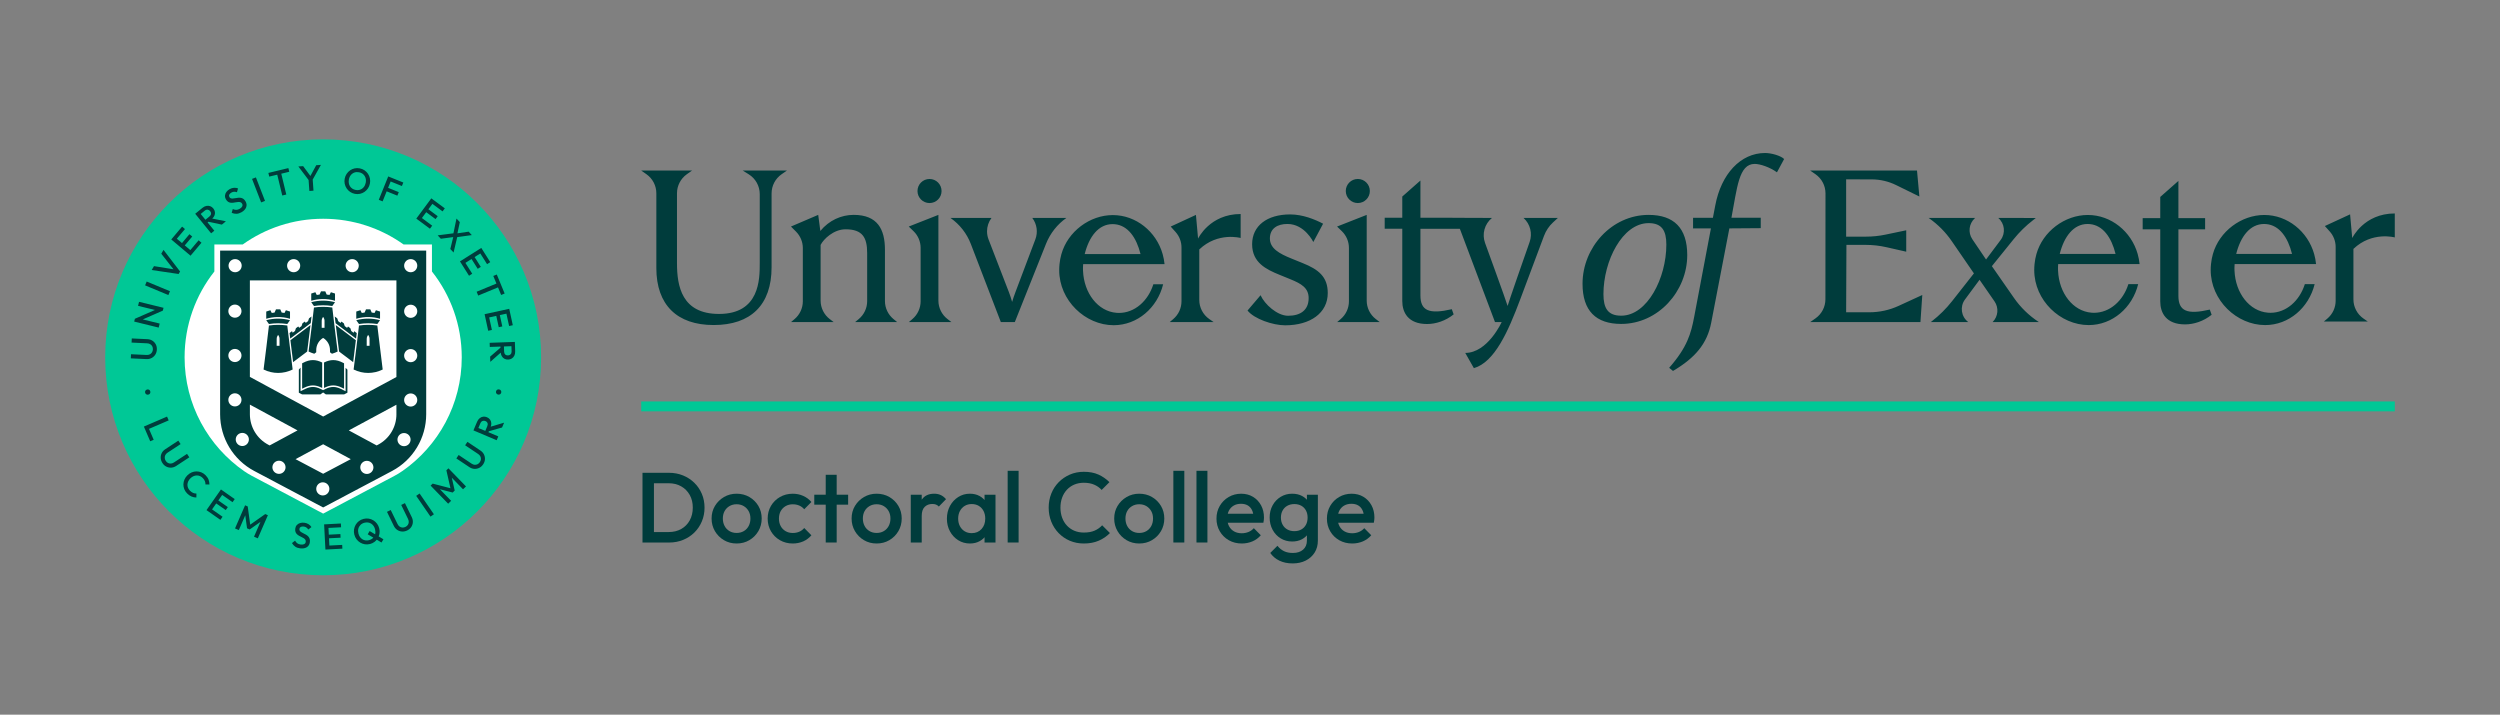 <?xml version="1.0" encoding="utf-8"?>
<!-- Generator: Adobe Illustrator 26.5.0, SVG Export Plug-In . SVG Version: 6.00 Build 0)  -->
<svg version="1.1" id="Layer_1" xmlns="http://www.w3.org/2000/svg" xmlns:xlink="http://www.w3.org/1999/xlink" x="0px" y="0px"
	 viewBox="0 0 2259.38 645.86" style="enable-background:new 0 0 2259.38 645.86;" xml:space="preserve">
<rect x="0" y="0" width="2259.38" height="645.86" fill="#808080" stroke="none"/>
<style type="text/css">
	.st0{fill:#88BB50;}
	.st1{fill:none;stroke:#88BB50;stroke-width:7;stroke-miterlimit:10;}
	.st2{fill:#00C896;}
	.st3{fill:#FFFFFF;}
	.st4{fill:#003C3C;}
</style>
<g>
	<g>
		<path class="st2" d="M489.03,322.93c0,108.79-88.19,196.98-196.98,196.98c-108.79,0-196.98-88.19-196.98-196.98
			s88.19-196.98,196.98-196.98C400.84,125.96,489.03,214.15,489.03,322.93"/>
		<path class="st3" d="M390.37,245.36v-24.4h-25.61c-20.5-14.64-45.6-23.26-72.71-23.26c-27.11,0-52.21,8.62-72.71,23.26h-25.61
			v24.41c-16.85,21.33-26.91,48.27-26.91,77.57c0,42.73,21.41,80.46,54.07,103.06c0.01-0.01,0.01-0.01,0.02-0.02
			c2.05,1.42,4.19,2.73,6.43,3.92l64.72,34.28l64.72-34.28c2.37-1.25,4.63-2.65,6.78-4.16c0.01,0.01,0.01,0.01,0.02,0.02
			c32.47-22.63,53.72-60.23,53.72-102.81C417.29,293.64,407.23,266.69,390.37,245.36"/>
		<path class="st4" d="M385.18,374.39v-147.9H198.93v147.9c0,21.48,11.87,41.19,30.84,51.25l62.28,32.98l62.28-32.98
			C373.31,415.58,385.18,395.87,385.18,374.39 M325.6,422.4c0-3.27,2.67-5.93,5.94-5.93c3.29,0,5.94,2.65,5.94,5.93
			c0,3.29-2.65,5.94-5.94,5.94C328.27,428.34,325.6,425.69,325.6,422.4 M285.8,441.83c0-3.28,2.66-5.94,5.93-5.94
			c3.29,0,5.94,2.65,5.94,5.94c0,3.28-2.65,5.94-5.94,5.94C288.46,447.77,285.8,445.12,285.8,441.83 M267.1,414.96l24.96-13.47
			l24.95,13.47l-24.96,13.21L267.1,414.96z M246.18,422.32c0-3.29,2.65-5.94,5.94-5.94c3.27,0,5.94,2.65,5.94,5.94
			c0,3.27-2.67,5.94-5.94,5.94C248.83,428.26,246.18,425.59,246.18,422.32 M225.83,365.67l43.07,23.3l-25.2,13.59l-1.33-0.7
			c-4.98-2.64-9.16-6.59-12.07-11.43c-2.92-4.85-4.46-10.39-4.46-16.04V365.67z M206.37,361.38c0-3.28,2.65-5.94,5.94-5.94
			c3.27,0,5.94,2.66,5.94,5.94c0,3.27-2.67,5.93-5.94,5.93C209.03,367.31,206.37,364.65,206.37,361.38 M206.37,321.28
			c0-3.28,2.65-5.94,5.94-5.94c3.27,0,5.94,2.65,5.94,5.94c0,3.29-2.67,5.94-5.94,5.94C209.03,327.22,206.37,324.57,206.37,321.28
			 M206.37,281.2c0-3.28,2.65-5.94,5.94-5.94c3.27,0,5.94,2.66,5.94,5.94c0,3.27-2.67,5.93-5.94,5.93
			C209.03,287.12,206.37,284.47,206.37,281.2 M218.43,240.1c0,3.29-2.65,5.94-5.94,5.94c-3.27,0-5.94-2.65-5.94-5.94
			c0-3.27,2.67-5.94,5.94-5.94C215.78,234.16,218.43,236.83,218.43,240.1 M224.93,397.16c0,3.28-2.65,5.94-5.94,5.94
			c-3.28,0-5.94-2.65-5.94-5.94c0-3.27,2.66-5.93,5.94-5.93C222.28,391.24,224.93,393.89,224.93,397.16 M271.32,240.1
			c0,3.29-2.65,5.94-5.94,5.94c-3.27,0-5.93-2.65-5.93-5.94c0-3.27,2.65-5.94,5.93-5.94C268.67,234.16,271.32,236.83,271.32,240.1
			 M324.22,240.1c0,3.29-2.67,5.94-5.94,5.94c-3.28,0-5.94-2.65-5.94-5.94c0-3.27,2.65-5.94,5.94-5.94
			C321.55,234.16,324.22,236.83,324.22,240.1 M358.27,340.72l-66.21,35.72l-66.23-35.82V253.4h132.44V340.72z M358.27,374.39
			c0,5.65-1.54,11.19-4.45,16.04c-2.91,4.84-7.09,8.79-12.09,11.43l-1.32,0.7l-25.18-13.59l43.03-23.19V374.39z M365.13,391.36
			c3.29,0,5.94,2.66,5.94,5.94c0,3.27-2.65,5.94-5.94,5.94c-3.27,0-5.93-2.67-5.93-5.94C359.2,394.01,361.86,391.36,365.13,391.36
			 M377.11,240.1c0,3.29-2.66,5.94-5.94,5.94s-5.94-2.65-5.94-5.94c0-3.27,2.66-5.94,5.94-5.94S377.11,236.83,377.11,240.1
			 M377.11,281.32c0,3.27-2.66,5.94-5.94,5.94s-5.94-2.67-5.94-5.94c0-3.29,2.66-5.94,5.94-5.94S377.11,278.03,377.11,281.32
			 M377.11,321.4c0,3.28-2.66,5.94-5.94,5.94s-5.94-2.65-5.94-5.94c0-3.27,2.66-5.94,5.94-5.94S377.11,318.13,377.11,321.4
			 M377.11,361.5c0,3.27-2.66,5.94-5.94,5.94s-5.94-2.67-5.94-5.94c0-3.29,2.66-5.94,5.94-5.94S377.11,358.22,377.11,361.5
			 M292.03,354.67l2.48,1.78h16.49l2.98-1.54v-20.85l-1.64-1.64v21.15l-4.06-1.99c-2.55-1.25-4.88-1.86-7.1-1.86
			c-2.22,0-4.55,0.61-7.11,1.86l-2.09,1.02l-2.09-1.02c-2.55-1.25-4.88-1.86-7.1-1.86c-2.22,0-4.55,0.61-7.1,1.86l-4.06,1.99V332.2
			l-1.56,1.83v20.88l2.98,1.54h16.49L292.03,354.67z M306.45,317.7l12.72,9.59c0.86-6.78,1.67-13.46,2.44-19.82l-18.13-13.66
			c0.92,7.62,1.91,15.66,2.95,23.72L306.45,317.7z M324.44,294.17c-1.55,13.27-3.15,26.53-4.86,39.78c8.4,4.12,17.88,4.12,26.28,0
			c-1.71-13.25-3.31-26.51-4.86-39.78C335.48,293.37,329.95,293.37,324.44,294.17 M331.43,306.05c0-0.96,0.28-1.89,0.81-2.68
			c0.19-0.28,0.28-0.41,0.47-0.69c0.18,0.28,0.28,0.41,0.47,0.69c0.53,0.79,0.81,1.72,0.81,2.68v6.46c-0.86,0.01-1.71,0.01-2.57,0
			V306.05z M341,292.82c0.8-1.16,1.61-2.31,2.46-3.43c-7.08-1.9-14.41-1.9-21.49,0c0.85,1.13,1.66,2.27,2.46,3.43
			C329.95,291.95,335.48,291.95,341,292.82 M333.36,286.52c3.38,0.06,6.82,0.56,10.1,1.56v-6.52c-1.22-0.47-2.45-0.87-3.72-1.2
			c-0.43,0.82-0.85,1.64-1.26,2.47c-0.84-0.16-1.7-0.28-2.55-0.36c-0.43-0.97-0.85-1.94-1.28-2.91c-1.29-0.07-2.57-0.07-3.86,0
			c-0.43,0.97-0.86,1.94-1.28,2.91c-0.85,0.09-1.7,0.21-2.55,0.36c-0.41-0.83-0.84-1.65-1.26-2.47c-1.27,0.34-2.49,0.73-3.72,1.2
			v6.52C325.67,286.96,329.55,286.46,333.36,286.52 M322.42,301.02l-2.26-1.71l-0.58,1.44l-2.11-1.59l-0.84-2.51l-2.11-1.59
			l-0.84,1.24l-2.11-1.59l-0.85-2.51l-2.11-1.59l-0.84,1.24l-2.11-1.59l-0.85-2.51l-2.26-1.72c0,0,0.53,4.42,0.73,6.07l18.51,13.95
			C321.89,305.07,322.42,301.02,322.42,301.02 M300.3,276.55c0.8-1.16,1.62-2.31,2.46-3.43c-7.08-1.9-14.41-1.9-21.49,0
			c0.85,1.12,1.66,2.27,2.46,3.43C289.25,275.68,294.79,275.68,300.3,276.55 M291.38,270.25c3.81-0.06,7.69,0.44,11.39,1.56v-6.52
			c-1.22-0.47-2.45-0.87-3.72-1.2c-0.43,0.82-0.85,1.64-1.26,2.47c-0.84-0.15-1.69-0.28-2.55-0.36c-0.43-0.97-0.85-1.94-1.28-2.91
			c-1.29-0.07-2.57-0.07-3.86,0c-0.43,0.97-0.86,1.94-1.28,2.91c-0.85,0.09-1.7,0.21-2.55,0.36c-0.41-0.83-0.84-1.65-1.26-2.47
			c-1.26,0.34-2.49,0.73-3.72,1.2v6.52C284.56,270.82,287.99,270.31,291.38,270.25 M281.53,286l-2.26,1.72l-0.84,2.51l-2.11,1.59
			l-0.84-1.24l-2.11,1.59l-0.84,2.51l-2.11,1.59l-0.85-1.24l-2.11,1.59l-0.84,2.51l-2.11,1.59l-0.58-1.44l-2.26,1.71
			c0,0,0.53,4.05,0.65,5.01l18.51-13.95C281,290.43,281.53,286,281.53,286 M259.63,292.82c0.8-1.16,1.62-2.31,2.46-3.43
			c-7.08-1.9-14.41-1.9-21.49,0c0.85,1.12,1.66,2.27,2.46,3.43C248.58,291.95,254.12,291.95,259.63,292.82 M250.71,286.52
			c3.81-0.06,7.69,0.44,11.39,1.56v-6.52c-1.22-0.47-2.45-0.87-3.72-1.2c-0.43,0.82-0.85,1.64-1.26,2.47
			c-0.85-0.16-1.7-0.28-2.55-0.36c-0.43-0.97-0.85-1.94-1.28-2.91c-1.29-0.07-2.57-0.07-3.86,0c-0.43,0.97-0.86,1.94-1.28,2.91
			c-0.85,0.09-1.7,0.21-2.55,0.36c-0.42-0.83-0.84-1.65-1.26-2.47c-1.27,0.34-2.49,0.73-3.72,1.2v6.52
			C243.89,287.09,247.32,286.58,250.71,286.52 M243.06,294.17c-1.55,13.27-3.14,26.53-4.86,39.78c8.41,4.12,17.88,4.12,26.28,0
			c-1.71-13.25-3.3-26.51-4.86-39.78C254.12,293.37,248.58,293.37,243.06,294.17 M250.06,306.05c0-0.96,0.28-1.89,0.82-2.68
			c0.18-0.28,0.28-0.41,0.46-0.69c0.19,0.28,0.29,0.41,0.47,0.69c0.53,0.79,0.82,1.72,0.82,2.68v6.46c-0.86,0.01-1.72,0.01-2.58,0
			V306.05z M264.9,327.29l12.72-9.59l0.02-0.18c1.04-8.06,2.04-16.1,2.95-23.72l-18.13,13.66
			C263.23,313.83,264.04,320.51,264.9,327.29 M290.52,350.31l0.65,0.32v-23c-3-1.5-5.68-2.2-8.37-2.2c-2.88,0-5.74,0.8-9,2.52
			l-0.75,0.4v22.95l2.03-0.99c2.75-1.35,5.28-2,7.72-2S287.77,348.96,290.52,350.31 M301.18,325.43c-2.68,0-5.35,0.7-8.34,2.18v23
			l0.62-0.3c2.76-1.35,5.28-2,7.73-2c2.44,0,4.97,0.65,7.72,2l2.03,0.99v-22.96l-0.75-0.4
			C306.92,326.23,304.06,325.43,301.18,325.43 M292.02,305.38c1.93,1.16,3.48,2.78,4.56,4.68c1.07,1.89,1.66,4.05,1.66,6.3v2
			c0.74,0.56,1.03,0.78,1.78,1.33c1.76-0.52,3.47-1.19,5.14-2.01c-1.72-13.25-3.31-26.52-4.86-39.78c-5.52-0.8-11.04-0.8-16.56,0
			c-1.56,13.26-3.15,26.53-4.86,39.78c1.67,0.82,3.37,1.49,5.14,2.01c0.74-0.56,1.04-0.78,1.78-1.33v-2
			C285.8,311.86,288.17,307.69,292.02,305.38 M293.31,296.24c-0.86,0.01-1.72,0.01-2.57,0v-6.46c0-0.96,0.28-1.9,0.81-2.68
			c0.18-0.28,0.28-0.41,0.47-0.69c0.18,0.28,0.28,0.41,0.47,0.69c0.53,0.77,0.81,1.72,0.81,2.68V296.24z"/>
		<path class="st4" d="M453.01,354.73c-0.13,0.68-0.47,1.19-1.02,1.54c-0.54,0.35-1.15,0.45-1.81,0.32
			c-0.68-0.14-1.2-0.47-1.56-0.99c-0.36-0.52-0.47-1.13-0.34-1.81c0.13-0.68,0.47-1.2,1-1.54c0.53-0.35,1.14-0.46,1.82-0.32
			c0.66,0.13,1.18,0.46,1.55,0.99C453.03,353.45,453.14,354.05,453.01,354.73 M432.34,386.8l1.8-4.26c0.45-1.06,1.1-1.75,1.94-2.08
			c0.85-0.33,1.71-0.3,2.59,0.07c0.98,0.41,1.62,1.03,1.92,1.85c0.3,0.82,0.23,1.76-0.22,2.82l-1.79,4.23L432.34,386.8z
			 M453.74,386.35l1.84-4.35l-12.06,3.59c0.38-1.09,0.55-2.14,0.49-3.15c-0.08-1.21-0.45-2.28-1.12-3.21
			c-0.67-0.93-1.61-1.65-2.83-2.17c-1.16-0.49-2.31-0.65-3.45-0.49c-1.14,0.16-2.19,0.63-3.14,1.41c-0.95,0.78-1.71,1.82-2.27,3.14
			l-3.33,7.86l20.99,8.88l1.46-3.45l-8.91-3.77l0.38-0.89L453.74,386.35z M436.67,419.63c-0.95,1.43-2.13,2.49-3.54,3.19
			c-1.41,0.7-2.9,1.01-4.47,0.91c-1.57-0.09-3.06-0.62-4.49-1.57l-11.75-7.85l2.08-3.11l11.72,7.83c0.92,0.61,1.85,0.96,2.78,1.02
			c0.94,0.06,1.81-0.11,2.63-0.53c0.82-0.42,1.5-1.05,2.06-1.88c0.57-0.85,0.88-1.72,0.95-2.62c0.06-0.9-0.12-1.76-0.54-2.59
			c-0.42-0.83-1.09-1.55-1.99-2.15l-11.75-7.85l2.08-3.11l11.77,7.87c1.43,0.95,2.48,2.13,3.17,3.53c0.68,1.4,0.98,2.87,0.88,4.42
			C438.16,416.69,437.63,418.19,436.67,419.63 M421.15,439.6l-15.87-16.36l-1.87,1.81l3.7,16.2l-16.08-4.19l-1.87,1.81l15.87,16.36
			l2.69-2.61l-10.16-10.48l11.52,2.99l1.87-1.81l-2.64-11.61l10.16,10.48L421.15,439.6z M389.06,466.9l-12.92-18.77l3.08-2.12
			l12.92,18.77L389.06,466.9z M367.99,479.4c-1.54,0.75-3.1,1.07-4.67,0.97c-1.57-0.11-3.01-0.59-4.32-1.47
			c-1.31-0.87-2.33-2.08-3.08-3.62l-6.18-12.71l3.37-1.64l6.17,12.68c0.48,1,1.11,1.76,1.89,2.29c0.78,0.53,1.62,0.82,2.54,0.87
			c0.92,0.05,1.82-0.15,2.72-0.58c0.92-0.45,1.63-1.04,2.14-1.78c0.51-0.74,0.79-1.58,0.84-2.51c0.05-0.93-0.16-1.88-0.63-2.86
			l-6.18-12.71l3.37-1.64l6.19,12.74c0.75,1.54,1.07,3.09,0.95,4.64c-0.11,1.55-0.61,2.97-1.47,4.26S369.56,478.64,367.99,479.4
			 M337.11,486.19c-0.96,0.96-2.18,1.63-3.67,2c-1.1,0.28-2.15,0.34-3.18,0.18c-1.02-0.15-1.95-0.49-2.79-1.02
			c-0.84-0.53-1.57-1.23-2.18-2.12c-0.62-0.88-1.07-1.9-1.36-3.06c-0.39-1.56-0.42-3.01-0.08-4.35c0.34-1.34,1-2.48,1.95-3.43
			c0.96-0.95,2.17-1.61,3.65-1.98c1.11-0.28,2.18-0.35,3.19-0.2c1.01,0.15,1.94,0.49,2.79,1.02c0.85,0.54,1.58,1.23,2.19,2.1
			c0.61,0.87,1.06,1.88,1.35,3.03c0.39,1.56,0.42,3.01,0.08,4.36c-0.01,0.05-0.04,0.1-0.05,0.16l-4.94-2.94l-1.74,2.93l5.06,3.01
			C337.29,485.98,337.21,486.09,337.11,486.19 M346.53,487.37l-4.31-2.57c0.35-0.85,0.6-1.75,0.74-2.69
			c0.23-1.52,0.15-3.08-0.25-4.65c-0.4-1.58-1.06-2.98-1.99-4.21c-0.93-1.23-2.04-2.24-3.33-3.02c-1.29-0.78-2.69-1.29-4.2-1.53
			c-1.5-0.24-3.04-0.15-4.62,0.25c-1.58,0.4-2.97,1.06-4.18,1.98c-1.21,0.92-2.19,2.03-2.95,3.33c-0.76,1.3-1.25,2.71-1.48,4.22
			c-0.23,1.51-0.15,3.06,0.25,4.64c0.4,1.58,1.06,2.98,1.99,4.22c0.93,1.23,2.04,2.24,3.33,3.02c1.29,0.78,2.7,1.29,4.22,1.53
			c1.52,0.24,3.06,0.17,4.64-0.23c1.56-0.4,2.94-1.06,4.15-1.99c0.74-0.57,1.39-1.22,1.96-1.93l4.29,2.56L346.53,487.37z
			 M309.43,495.86l-0.18-3.41l-11.58,0.6l-0.34-6.57l10.47-0.54l-0.17-3.28l-10.47,0.54l-0.32-6.08l11.41-0.59l-0.18-3.42
			l-15.15,0.79l1.18,22.76L309.43,495.86z M271.31,495.58c-1.79-0.21-3.27-0.72-4.44-1.51c-1.17-0.8-2.18-1.88-3.02-3.25l2.82-2.22
			c0.52,0.98,1.18,1.78,1.98,2.39c0.8,0.61,1.87,0.99,3.21,1.15c1.25,0.15,2.28,0.01,3.08-0.42c0.81-0.43,1.26-1.09,1.37-2
			c0.09-0.76-0.03-1.39-0.36-1.91c-0.33-0.52-0.8-0.97-1.4-1.36c-0.6-0.39-1.26-0.75-2-1.09c-0.73-0.34-1.47-0.71-2.19-1.12
			c-0.73-0.4-1.38-0.88-1.96-1.43c-0.58-0.55-1.02-1.22-1.32-2.03c-0.3-0.8-0.38-1.78-0.24-2.95c0.16-1.34,0.62-2.43,1.39-3.29
			c0.77-0.86,1.74-1.47,2.92-1.83c1.18-0.36,2.46-0.46,3.84-0.29c1.49,0.18,2.78,0.63,3.89,1.35c1.1,0.72,1.97,1.58,2.59,2.57
			l-2.82,2.22c-0.56-0.81-1.17-1.43-1.82-1.87c-0.66-0.44-1.44-0.71-2.34-0.82c-1.12-0.13-2.03-0.01-2.72,0.36
			c-0.69,0.38-1.08,0.97-1.18,1.79c-0.08,0.69,0.04,1.27,0.38,1.74c0.34,0.47,0.81,0.88,1.41,1.25c0.6,0.37,1.27,0.73,2,1.08
			c0.73,0.35,1.46,0.73,2.19,1.15c0.73,0.42,1.38,0.91,1.95,1.5c0.57,0.58,1.01,1.3,1.3,2.14c0.29,0.84,0.37,1.87,0.22,3.08
			c-0.24,2.03-1.15,3.55-2.72,4.56C275.75,495.51,273.75,495.87,271.31,495.58 M239.71,464.59l-13.58,9.58l-2.25-16.46l-2.39-1.04
			l-9.09,20.9l3.43,1.49l5.82-13.38l1.62,11.79l2.39,1.04l9.73-6.86l-5.82,13.38l3.43,1.49l9.09-20.9L239.71,464.59z M210.16,453.85
			l1.96-2.8l-12.43-8.7l-13.07,18.67l12.56,8.79l1.96-2.8l-9.49-6.65l3.77-5.39l8.59,6.01l1.89-2.69l-8.59-6.01l3.49-4.99
			L210.16,453.85z M169.08,445.91c-1.15-1.18-2.01-2.48-2.56-3.89c-0.55-1.42-0.81-2.87-0.77-4.37c0.04-1.5,0.37-2.94,0.99-4.34
			c0.62-1.4,1.51-2.67,2.68-3.8c1.16-1.14,2.45-2,3.86-2.6c1.41-0.59,2.86-0.88,4.35-0.88c1.49,0,2.94,0.29,4.35,0.86
			c1.41,0.58,2.7,1.45,3.85,2.63c1.29,1.32,2.19,2.67,2.7,4.06c0.51,1.39,0.75,2.82,0.74,4.29l-3.59-0.04
			c0.06-1-0.11-1.98-0.49-2.96c-0.38-0.98-1.02-1.93-1.91-2.84c-0.79-0.81-1.65-1.41-2.58-1.8c-0.93-0.39-1.9-0.58-2.9-0.56
			c-1,0.02-1.98,0.25-2.95,0.68c-0.97,0.43-1.88,1.07-2.74,1.9c-0.85,0.83-1.51,1.73-1.96,2.69c-0.46,0.96-0.7,1.94-0.75,2.94
			c-0.04,1,0.12,1.97,0.5,2.91c0.37,0.94,0.96,1.81,1.74,2.62c0.97,0.99,1.95,1.69,2.92,2.08c0.98,0.39,1.97,0.57,2.96,0.54
			l-0.04,3.59c-1.49,0-2.94-0.29-4.36-0.88C171.71,448.15,170.36,447.21,169.08,445.91 M146.81,418.49
			c-0.94-1.43-1.46-2.94-1.56-4.51c-0.1-1.57,0.2-3.06,0.9-4.47c0.7-1.41,1.76-2.58,3.2-3.52l11.81-7.76l2.06,3.13l-11.78,7.74
			c-0.93,0.61-1.6,1.33-2.02,2.17c-0.42,0.84-0.6,1.71-0.53,2.63c0.07,0.92,0.38,1.79,0.93,2.63c0.56,0.85,1.24,1.48,2.04,1.89
			c0.8,0.41,1.67,0.58,2.6,0.51c0.93-0.07,1.85-0.4,2.76-0.99l11.81-7.76l2.06,3.13l-11.84,7.78c-1.43,0.94-2.93,1.45-4.48,1.54
			c-1.55,0.09-3.03-0.22-4.42-0.91C148.93,421.02,147.76,419.95,146.81,418.49 M152.44,379.93l-1.48-3.44l-20.93,9.02l5.73,13.3
			l3.14-1.35l-4.25-9.87L152.44,379.93z M131.14,354.79c-0.13-0.68-0.02-1.29,0.35-1.81c0.37-0.53,0.89-0.85,1.55-0.98
			c0.68-0.13,1.29-0.03,1.82,0.32c0.53,0.35,0.87,0.86,1,1.54c0.13,0.68,0.02,1.28-0.34,1.81c-0.36,0.52-0.88,0.85-1.56,0.99
			c-0.66,0.13-1.26,0.02-1.81-0.32C131.61,355.98,131.27,355.47,131.14,354.79 M461.47,320.19c-0.63,0.65-1.42,0.99-2.37,1.03
			c-1.06,0.04-1.9-0.25-2.52-0.87c-0.62-0.62-0.95-1.5-0.99-2.65l-0.16-4.59l6.77-0.24l0.16,4.62
			C462.39,318.64,462.09,319.54,461.47,320.19 M465.31,309.01l-22.78,0.8l0.13,3.74l9.66-0.34l0.03,0.97l-9.39,8.13l0.16,4.72
			l9.42-8.34c0.12,1.15,0.4,2.17,0.89,3.06c0.58,1.07,1.37,1.88,2.37,2.44c1,0.56,2.16,0.82,3.48,0.77
			c1.26-0.04,2.37-0.38,3.34-1.01c0.97-0.63,1.72-1.5,2.25-2.6c0.54-1.11,0.78-2.37,0.73-3.8L465.31,309.01z M442.08,286.87
			l6.43-1.4l2.23,10.24l3.21-0.7l-2.23-10.24l5.95-1.3l2.44,11.17l3.34-0.73l-3.23-14.82l-22.27,4.86l3.27,14.98l3.34-0.73
			L442.08,286.87z M452.91,266.58l3.16-1.31l-7.1-17.18l-3.16,1.31l2.84,6.86l-17.9,7.4l1.43,3.46l17.9-7.4L452.91,266.58z
			 M426.15,234.07l5.59,8.87l2.78-1.75l-5.59-8.87l5.15-3.25l6.1,9.66l2.89-1.82l-8.1-12.83l-19.27,12.16l8.18,12.97l2.89-1.82
			l-6.18-9.8L426.15,234.07z M423.55,209.37l-10.15,1.5l2.16-10.12l-3.01-3.25l-2.76,13.36l-14.23,1.84l2.85,3.08l11.2-1.5
			l-2.64,10.75l2.96,3.2l3.27-13.92l13.19-1.84L423.55,209.37z M393.62,198.01l1.96-2.64l-8.42-6.24l3.63-4.89l9.18,6.8l2.03-2.75
			l-12.19-9.03l-13.57,18.31l12.32,9.13l2.04-2.75l-9.31-6.9l3.91-5.28L393.62,198.01z M363.22,168.13l1.28-3.17l-13.64-5.51
			l-8.54,21.13l3.47,1.4l3.66-9.06l9.66,3.9l1.28-3.17l-9.66-3.9l2.32-5.73L363.22,168.13z M321.34,171.66
			c1.51,0.29,2.91,0.21,4.18-0.25c1.27-0.46,2.35-1.23,3.23-2.31c0.88-1.08,1.48-2.4,1.79-3.98c0.23-1.17,0.25-2.28,0.07-3.32
			c-0.18-1.04-0.55-1.99-1.09-2.83c-0.54-0.85-1.24-1.55-2.09-2.12c-0.85-0.56-1.84-0.95-2.97-1.17c-1.49-0.29-2.87-0.21-4.14,0.24
			c-1.27,0.45-2.35,1.21-3.23,2.28c-0.88,1.07-1.48,2.39-1.78,3.96c-0.23,1.17-0.25,2.29-0.07,3.35c0.18,1.06,0.54,2.01,1.07,2.84
			c0.53,0.83,1.23,1.54,2.09,2.12C319.25,171.05,320.23,171.45,321.34,171.66 M320.72,175.19c-1.6-0.31-3.03-0.9-4.3-1.76
			c-1.27-0.87-2.32-1.93-3.16-3.19c-0.84-1.26-1.42-2.64-1.73-4.15c-0.31-1.51-0.32-3.06,0-4.66c0.31-1.6,0.89-3.03,1.75-4.3
			c0.85-1.27,1.9-2.33,3.14-3.19c1.24-0.85,2.6-1.44,4.09-1.76c1.49-0.32,3.03-0.32,4.63-0.01c1.6,0.31,3.03,0.89,4.29,1.75
			c1.26,0.85,2.31,1.91,3.15,3.17c0.84,1.26,1.41,2.64,1.73,4.15c0.31,1.51,0.31,3.06,0,4.66c-0.31,1.6-0.9,3.04-1.75,4.32
			c-0.86,1.28-1.9,2.34-3.14,3.19c-1.24,0.84-2.6,1.43-4.09,1.76C323.83,175.49,322.3,175.5,320.72,175.19 M290.04,149.01l-4.25,0.3
			l-5.26,9.71l-6.57-8.88l-4.32,0.3l9.25,12.25l0.7,9.89l3.73-0.26l-0.71-10.04L290.04,149.01z M261.41,155.24l-0.8-3.32
			l-18.07,4.36l0.8,3.32l7.22-1.74l4.54,18.83l3.64-0.88l-4.54-18.83L261.41,155.24z M236.01,182.92l-8.23-21.25l3.49-1.35
			l8.23,21.25L236.01,182.92z M218.22,191.82c-1.57,0.88-3.07,1.34-4.48,1.39c-1.42,0.05-2.87-0.24-4.35-0.85l0.98-3.46
			c0.99,0.49,2,0.74,3,0.76c1.01,0.02,2.1-0.3,3.27-0.96c1.1-0.61,1.85-1.33,2.25-2.15c0.4-0.82,0.38-1.63-0.07-2.42
			c-0.37-0.66-0.84-1.11-1.42-1.33c-0.57-0.22-1.22-0.32-1.93-0.28c-0.71,0.04-1.47,0.14-2.26,0.29c-0.79,0.16-1.6,0.29-2.43,0.39
			c-0.83,0.1-1.64,0.1-2.43,0c-0.79-0.1-1.54-0.39-2.26-0.86c-0.71-0.47-1.35-1.22-1.93-2.24c-0.66-1.17-0.93-2.33-0.81-3.48
			c0.12-1.15,0.54-2.21,1.29-3.2c0.74-0.99,1.72-1.82,2.93-2.5c1.31-0.73,2.62-1.13,3.94-1.2c1.32-0.07,2.52,0.12,3.61,0.55
			l-0.98,3.46c-0.93-0.32-1.79-0.47-2.58-0.44c-0.79,0.03-1.58,0.27-2.38,0.72c-0.98,0.55-1.65,1.18-1.98,1.89
			c-0.34,0.71-0.3,1.43,0.1,2.15c0.34,0.61,0.78,1,1.33,1.18c0.55,0.18,1.17,0.24,1.87,0.18c0.7-0.06,1.45-0.16,2.25-0.31
			c0.8-0.15,1.62-0.27,2.45-0.36c0.83-0.09,1.65-0.07,2.46,0.06c0.81,0.13,1.58,0.45,2.31,0.96c0.73,0.51,1.4,1.29,1.99,2.36
			c1,1.78,1.16,3.54,0.48,5.29C221.77,189.15,220.36,190.62,218.22,191.82 M181.37,193.36l3.59-2.92c0.89-0.73,1.79-1.04,2.69-0.93
			c0.9,0.11,1.65,0.53,2.25,1.27c0.67,0.83,0.95,1.67,0.83,2.54c-0.12,0.87-0.63,1.66-1.52,2.39l-3.56,2.9L181.37,193.36z
			 M200.5,202.99l3.66-2.98l-12.33-2.47c0.84-0.78,1.49-1.63,1.9-2.56c0.5-1.11,0.67-2.23,0.52-3.36c-0.15-1.13-0.65-2.21-1.48-3.24
			c-0.79-0.98-1.73-1.66-2.82-2.05c-1.09-0.39-2.23-0.47-3.44-0.23c-1.21,0.24-2.36,0.81-3.47,1.71l-6.62,5.38l14.38,17.68l2.9-2.36
			l-6.1-7.5l0.75-0.61L200.5,202.99z M182.09,219.37l-2.61-2.2l-7.47,8.86l-5.03-4.24l6.75-8.02l-2.51-2.12l-6.75,8.02l-4.66-3.92
			l7.36-8.74l-2.61-2.2l-9.78,11.6l17.43,14.68L182.09,219.37z M147.78,225.84l-2.03,3.45l11.03,14.06l-17.62-2.83l-2.06,3.51
			l24.32,3.59l1.32-2.25L147.78,225.84z M152.17,266.65l-21.04-8.76l1.44-3.46l21.04,8.76L152.17,266.65z M147.79,278.18
			l-22.13-5.42l-0.89,3.64l15.27,3.74l-18.14,7.96l-0.62,2.53l22.13,5.43l0.89-3.64l-15.27-3.74l18.14-7.96L147.79,278.18z
			 M141.75,315.92c-0.08,1.71-0.54,3.23-1.39,4.56c-0.85,1.33-1.96,2.36-3.36,3.08c-1.39,0.73-2.94,1.05-4.66,0.97l-14.11-0.66
			l0.18-3.74l14.08,0.67c1.1,0.05,2.08-0.14,2.91-0.56c0.84-0.43,1.49-1.03,1.98-1.81c0.48-0.78,0.75-1.67,0.79-2.67
			c0.05-1.02-0.13-1.93-0.54-2.73c-0.41-0.8-1.01-1.45-1.8-1.94c-0.79-0.49-1.73-0.77-2.81-0.82l-14.11-0.67l0.18-3.74l14.15,0.67
			c1.71,0.08,3.22,0.54,4.53,1.39c1.31,0.84,2.32,1.96,3.04,3.34C141.52,312.63,141.84,314.18,141.75,315.92"/>
	</g>
	<g>
		<rect x="579.52" y="362.81" class="st2" width="1584.78" height="8.94"/>
	</g>
	<path class="st4" d="M829.18,172.63c0-6.01,4.87-10.88,10.88-10.88c6.01,0,10.88,4.87,10.88,10.88c0,6.01-4.87,10.88-10.88,10.88
		C834.05,183.5,829.18,178.63,829.18,172.63z M593.17,174.68v67.54c0,33.29,18.65,51.53,51.78,51.53
		c33.63,0,52.37-18.15,52.37-52.28v-66.69c0-6.9,3.38-13.37,9.05-17.3l4.82-3.34h-39.91l5.47,3.43c6.14,3.85,9.87,10.59,9.87,17.84
		v62.47c0,14.47,0,45.84-36.81,45.84c-33.71,0-37.98-25.18-37.98-45.84v-63.21c0-6.84,3.32-13.25,8.9-17.2l4.71-3.33h-45.92
		l4.73,3.33C589.84,161.41,593.17,167.83,593.17,174.68z M832.02,224.05v48.25c0,6.18-2.72,12.05-7.43,16.05l-3.21,2.73h38.48
		l-3.54-2.72c-5.19-3.98-8.24-10.16-8.24-16.71v-77.45l-26.79,10.54l4.31,4.17C829.71,212.88,832.02,218.34,832.02,224.05z
		 M1164.12,285.37c-9.87,0-21.29-10.43-24.87-18.56l-11.79,13.83c5.9,7.48,22.72,13.36,34.01,13.36c22.74,0,38.49-11.12,38.49-29.14
		c0-14.9-8.5-21.39-22.74-27.12l-9.77-3.96c-11.54-4.63-19.79-9.35-19.79-18.27c0-8.93,6.69-13.15,15.96-13.1
		c15.52,0.08,23.3,16.3,23.3,16.3c3.36-6.45,4.91-9.25,8.83-16.54c-7.12-3.74-18.19-8.39-29.78-8.39
		c-20.86,0-34.36,10.28-34.36,26.95c0,16.59,12.72,22.74,24.76,27.62l10.11,4.13c9.43,3.87,16.21,7.66,16.21,16.93
		C1182.69,280.27,1175.32,285.37,1164.12,285.37z M877.4,220.5l27.11,70.57c0.15,0.02,12.49,0.02,12.63,0l28.22-70.77
		c1.87-4.69,4.41-9.06,7.49-12.99c3.09-3.94,6.75-7.41,10.88-10.34h-30.8l0.06,0.07c4.14,5.53,5.17,12.79,2.73,19.24l-18,47.69
		c-1.17,3.01-2.09,5.94-3.01,8.86c-0.83-2.93-1.76-5.85-2.93-8.86l-18.39-47.62c-0.9-2.36-1.36-4.82-1.36-7.27
		c0-4.31,1.38-8.56,4.03-12.11H859C867.34,202.8,873.75,210.99,877.4,220.5z M1227.13,183.5c6.01,0,10.87-4.87,10.87-10.88
		c0-6.01-4.87-10.88-10.87-10.88c-6.01,0-10.88,4.87-10.88,10.88C1216.25,178.63,1221.12,183.5,1227.13,183.5z M959.25,229.64
		c5.77-20.41,25.61-35.26,46.48-35.26c20.86,0,39.24,14.85,45.01,35.26c0.83,2.92,1.41,5.96,1.72,9.08h-73.56
		c-0.01,0.13-0.02,0.26-0.03,0.39l-0.02,0.4c-0.02,0.34-0.04,0.68-0.06,1.02c-0.01,0.37-0.03,0.74-0.04,1.11
		c-0.01,0.35-0.01,0.69-0.01,1.04c0,0.35,0,0.69,0.01,1.04c0.01,0.34,0.02,0.68,0.03,1.01c0.85,20.3,13.46,36.62,30.2,37.98
		c0.75,0.07,1.5,0.1,2.27,0.1c14.22,0,26.35-10.77,31.1-25.92h8.85c-5.23,21.31-23.28,37.02-44.74,37.02
		c-25.56,0-49.21-22.28-49.21-49.75c0-1.83,0.1-3.64,0.28-5.42C957.84,235.6,958.42,232.56,959.25,229.64z M980.3,229.64h50.46
		c-3.7-14.95-11.4-25.9-23.26-27c-0.65-0.07-1.32-0.1-1.98-0.1C992.82,202.54,984.21,213.87,980.3,229.64z M1060.35,288.35
		l-3.22,2.73h39.68l-3.95-2.75c-5.65-3.94-9.02-10.39-9.02-17.28v-45.61c16.89-16.08,37.39-10.36,37.39-10.36v-21.66
		c-27.99,0-38.47,22.21-38.47,22.21l-1.93-21.41l-22.81,10.54l4.37,4.87c3.47,3.86,5.39,8.87,5.39,14.06v48.61
		C1067.78,278.48,1065.06,284.35,1060.35,288.35z M1235.16,271.65v-77.45l-26.79,10.54l4.31,4.17c4.1,3.97,6.42,9.43,6.42,15.14
		v48.25c0,6.18-2.72,12.05-7.43,16.05l-3.22,2.73h38.49l-3.54-2.72C1238.2,284.38,1235.16,278.2,1235.16,271.65z M1376.9,196.97
		l0.1,0.09c5.97,5.47,8.11,13.99,5.41,21.62c-5.32,15.1-18.66,53.4-19.91,57.83c-1.17-4.27-20.35-56.87-20.35-56.87
		c-2.99-8.11-0.49-17.23,6.22-22.68l-35.77-0.13l-0.03-0.02h-28.86v-33.66l-16.4,14.48v19.18h-15.89v9.94h15.89v65.33
		c0,10.2,5.19,20.75,22.42,20.75c7.86,0,16.73-2.85,24.01-8.7l-1.67-4.68c-20.58,4.77-28.36,1.34-28.36-12.47v-60.23h35.63
		l31.76,84.32h6.04c0,0-12.61,27.88-32.93,27.88l7.81,13.76c18.72-5.36,31.03-33.24,41.78-61.89l21.63-57.73
		c1.73-4.61,4.51-8.76,8.13-12.1l4.36-4.03H1376.9z M776.1,288.35l-3.28,2.72h37.98l-3.32-2.72c-4.88-4-7.71-9.98-7.71-16.29v-46.33
		c0-18.49-6.69-31.54-28.27-31.54c-11.29,0-22.34,5.02-30.12,14.55c-0.71-5.06-1.92-14.55-1.92-14.55l-24.62,10.54l4.6,4.63
		c3.92,3.95,6.12,9.28,6.12,14.85v48.07c0,6.18-2.72,12.05-7.43,16.05l-3.21,2.73h38.49l-3.46-2.63
		c-5.24-3.98-8.32-10.18-8.32-16.76v-50.32c2.61-5.23,11.74-14.12,22.58-14.12c15.42,0,19.49,7.61,19.49,21.5v43.41
		C783.71,278.41,780.92,284.35,776.1,288.35z M1820.12,269.24l-19.96-28.7l19.74-24.45c5.14-6.37,11.01-12.12,17.49-17.13l2.5-1.96
		l-33.98-0.04c5.86,5,6.83,13.69,2.22,19.86c-4.42,5.91-8.84,11.8-13.24,17.7l-12.39-18.32c-4.04-5.97-3.12-13.99,2.16-18.89
		l0.38-0.35h-42.03l0.68,0.48c7.86,5.55,14.67,12.44,20.12,20.37l20.12,29.26l-19.73,25.09c-5.29,6.72-11.37,12.78-18.13,18.03
		l-1.13,0.88h33.9l-0.1-0.07c-6.37-4.84-7.66-13.89-2.91-20.31c4.38-5.93,8.79-11.87,13.19-17.84l13.52,19.51
		c4,5.77,3.33,13.56-1.59,18.56l-0.16,0.16h41.86l-0.17-0.11C1833.71,285.24,1826.11,277.86,1820.12,269.24z M2019.41,241.52
		c-0.01,0.35-0.01,0.69-0.01,1.04c0,0.34,0,0.69,0.01,1.04c0.01,0.34,0.02,0.68,0.03,1.01c0.85,20.3,13.46,36.62,30.2,37.98
		c0.75,0.07,1.51,0.1,2.27,0.1c14.22,0,26.35-10.77,31.1-25.92h8.86c-5.23,21.31-23.28,37.02-44.74,37.02
		c-25.56,0-49.21-22.28-49.21-49.75c0-1.83,0.1-3.64,0.28-5.42c0.31-3.12,0.89-6.16,1.72-9.08c5.77-20.41,25.61-35.26,46.48-35.26
		c20.86,0,39.24,14.85,45.01,35.26c0.83,2.92,1.41,5.96,1.72,9.08h-73.56c-0.01,0.13-0.02,0.26-0.03,0.39l-0.02,0.4
		c-0.02,0.34-0.05,0.68-0.06,1.02C2019.43,240.78,2019.42,241.15,2019.41,241.52z M2020.97,229.52h50.46
		c-3.7-14.95-11.4-25.9-23.26-27c-0.65-0.07-1.32-0.1-1.98-0.1C2033.48,202.42,2024.88,213.75,2020.97,229.52z M1968.74,267.32
		v-60.06h24.14v-10.14h-24.14V163.5l-16.4,14.48v19.14h-15.89v10.14h15.89v65.17c0,10.2,5.19,20.74,22.42,20.74
		c7.86,0,16.73-2.84,24.01-8.7l-1.67-4.68C1976.52,284.56,1968.74,281.13,1968.74,267.32z M1524.85,230.51
		c0,32.71-26.26,62.24-59.71,62.24c-22.82,0-34.92-11.88-34.92-36.3c0-32.71,26.26-62.24,59.71-62.24
		C1512.75,194.2,1524.85,206.08,1524.85,230.51z M1505.96,221.14c0-12.55-3.84-19.58-16.23-19.49
		c-23.51,0.17-40.62,34.13-40.62,64.16c0,12.55,3.84,19.58,16.23,19.49C1488.85,285.13,1505.96,251.17,1505.96,221.14z
		 M2125.83,215.14l-1.93-21.41l-22.81,10.54l4.37,4.87c3.47,3.86,5.39,8.87,5.39,14.06v48.61c0,6.18-2.72,12.05-7.43,16.05
		l-3.22,2.73h39.68l-3.95-2.75c-5.65-3.94-9.02-10.39-9.02-17.28v-45.61c16.89-16.08,37.38-10.36,37.38-10.36v-21.67
		C2136.31,192.93,2125.83,215.14,2125.83,215.14z M1550.22,185.44c-0.75,3.76-1.42,7.53-2.18,11.37h-17.93v9.17l-0.11,0.43h16.25
		l-15.16,80.09c-2.78,14.65-6.15,27.29-22.57,45.89l3.45,2.86c20.13-11.87,30.91-24.76,34.53-43.54l16.42-85.31l28.36-0.21v-9.39
		h-26.5c5.22-27.03,6.57-48.67,21.05-48.67c4.75,0,13.45,2.82,20.1,7.59l6.47-12.01c-3.06-3.07-11.66-5.44-17.22-5.44
		C1572.88,138.28,1555.53,157.48,1550.22,185.44z M1859.94,241.52c-0.01,0.35-0.01,0.69-0.01,1.04c0,0.34,0,0.69,0.01,1.04
		c0.01,0.34,0.02,0.68,0.03,1.01c0.85,20.3,13.46,36.62,30.2,37.98c0.75,0.07,1.51,0.1,2.27,0.1c14.22,0,26.35-10.77,31.1-25.92
		h8.85c-5.23,21.31-23.28,37.02-44.74,37.02c-25.56,0-49.21-22.28-49.21-49.75c0-1.83,0.1-3.64,0.28-5.42
		c0.31-3.12,0.89-6.16,1.72-9.08c5.77-20.41,25.61-35.26,46.48-35.26c20.86,0,39.24,14.85,45.01,35.26
		c0.83,2.92,1.41,5.96,1.72,9.08h-73.56c-0.01,0.13-0.02,0.26-0.03,0.39l-0.02,0.4c-0.02,0.34-0.04,0.68-0.06,1.02
		C1859.96,240.78,1859.94,241.15,1859.94,241.52z M1861.49,229.52h50.46c-3.7-14.95-11.4-25.9-23.26-27
		c-0.65-0.07-1.31-0.1-1.98-0.1C1874.01,202.42,1865.4,213.75,1861.49,229.52z M1689.43,282.22c-5.23-0.01-12.12-0.01-20.98-0.01
		l0.26-60.9h17.33c6.35,0,12.68,0.71,18.87,2.11l17.85,4.05v-19.35l-18.78,3.93c-5.75,1.2-11.6,1.81-17.48,1.81h-18.05v-51.78
		c9.96,0,17.61,0.02,23.17,0.04c7.64,0.03,15.16,1.79,22.01,5.16l21.01,10.31l-2.14-23.45h-96.53l4.79,3.33
		c5.66,3.94,9.03,10.4,9.03,17.3l-0.07,95.74c-0.01,6.86-3.36,13.29-8.98,17.23l-4.77,3.34h99.63l1.67-24.48l-21.4,9.84
		C1707.57,280.25,1698.56,282.22,1689.43,282.22z"/>
	<g>
		<path class="st4" d="M580.65,490.29v-63H591v63H580.65z M587.76,490.29v-9.45h16.56c4.32,0,8.11-0.93,11.39-2.79
			c3.27-1.86,5.82-4.46,7.65-7.78c1.83-3.33,2.75-7.18,2.75-11.57c0-4.32-0.93-8.13-2.79-11.43c-1.86-3.3-4.43-5.88-7.7-7.74
			c-3.27-1.86-7.04-2.79-11.29-2.79h-16.56v-9.45h16.83c4.56,0,8.79,0.8,12.69,2.39c3.9,1.59,7.3,3.81,10.22,6.66
			c2.91,2.85,5.18,6.18,6.79,9.99c1.62,3.81,2.43,7.97,2.43,12.47c0,4.44-0.81,8.58-2.43,12.42c-1.62,3.84-3.87,7.19-6.75,10.04
			c-2.88,2.85-6.27,5.07-10.17,6.66c-3.9,1.59-8.1,2.39-12.6,2.39H587.76z"/>
		<path class="st4" d="M665.7,491.19c-4.2,0-8.01-1-11.43-3.01c-3.42-2.01-6.14-4.73-8.15-8.15c-2.01-3.42-3.02-7.23-3.02-11.43
			c0-4.2,1-7.98,3.02-11.34c2.01-3.36,4.72-6.04,8.15-8.05c3.42-2.01,7.23-3.02,11.43-3.02c4.26,0,8.1,0.99,11.52,2.97
			c3.42,1.98,6.13,4.67,8.15,8.05c2.01,3.39,3.01,7.19,3.01,11.39c0,4.2-1.01,8.01-3.01,11.43c-2.01,3.42-4.73,6.14-8.15,8.15
			C673.8,490.19,669.96,491.19,665.7,491.19z M665.7,481.65c2.46,0,4.64-0.55,6.52-1.67c1.89-1.11,3.36-2.66,4.41-4.64
			c1.05-1.98,1.57-4.23,1.57-6.75s-0.54-4.74-1.62-6.66c-1.08-1.92-2.55-3.43-4.41-4.54c-1.86-1.11-4.02-1.67-6.48-1.67
			c-2.4,0-4.54,0.56-6.44,1.67c-1.89,1.11-3.36,2.63-4.41,4.54c-1.05,1.92-1.57,4.14-1.57,6.66s0.52,4.77,1.57,6.75
			c1.05,1.98,2.52,3.53,4.41,4.64C661.15,481.1,663.3,481.65,665.7,481.65z"/>
		<path class="st4" d="M716.46,491.19c-4.26,0-8.12-0.99-11.56-2.97c-3.45-1.98-6.17-4.68-8.15-8.1c-1.98-3.42-2.97-7.23-2.97-11.43
			c0-4.26,0.99-8.08,2.97-11.47c1.98-3.39,4.69-6.07,8.15-8.05c3.45-1.98,7.3-2.97,11.56-2.97c3.36,0,6.49,0.65,9.41,1.94
			c2.91,1.29,5.38,3.14,7.43,5.54l-6.48,6.57c-1.26-1.5-2.78-2.62-4.54-3.38c-1.77-0.75-3.71-1.12-5.81-1.12
			c-2.46,0-4.63,0.56-6.52,1.67c-1.89,1.11-3.36,2.63-4.41,4.54c-1.05,1.92-1.57,4.17-1.57,6.75c0,2.52,0.52,4.76,1.57,6.71
			c1.05,1.95,2.52,3.48,4.41,4.59c1.89,1.11,4.06,1.67,6.52,1.67c2.1,0,4.03-0.37,5.81-1.12c1.77-0.75,3.28-1.87,4.54-3.38
			l6.48,6.57c-2.04,2.4-4.52,4.25-7.43,5.54C722.95,490.55,719.82,491.19,716.46,491.19z"/>
		<path class="st4" d="M735.9,456.09v-9h30.6v9H735.9z M746.25,490.29v-61.2h9.9v61.2H746.25z"/>
		<path class="st4" d="M792.24,491.19c-4.2,0-8.01-1-11.43-3.01c-3.42-2.01-6.14-4.73-8.15-8.15c-2.01-3.42-3.02-7.23-3.02-11.43
			c0-4.2,1-7.98,3.02-11.34c2.01-3.36,4.72-6.04,8.15-8.05c3.42-2.01,7.23-3.02,11.43-3.02c4.26,0,8.1,0.99,11.52,2.97
			c3.42,1.98,6.13,4.67,8.15,8.05c2.01,3.39,3.01,7.19,3.01,11.39c0,4.2-1.01,8.01-3.01,11.43c-2.01,3.42-4.73,6.14-8.15,8.15
			C800.34,490.19,796.5,491.19,792.24,491.19z M792.24,481.65c2.46,0,4.64-0.55,6.52-1.67c1.89-1.11,3.36-2.66,4.41-4.64
			c1.05-1.98,1.57-4.23,1.57-6.75s-0.54-4.74-1.62-6.66c-1.08-1.92-2.55-3.43-4.41-4.54c-1.86-1.11-4.02-1.67-6.48-1.67
			c-2.4,0-4.54,0.56-6.44,1.67c-1.89,1.11-3.36,2.63-4.41,4.54c-1.05,1.92-1.57,4.14-1.57,6.66s0.52,4.77,1.57,6.75
			c1.05,1.98,2.52,3.53,4.41,4.64C787.69,481.1,789.84,481.65,792.24,481.65z"/>
		<path class="st4" d="M823.11,490.29v-43.2h9.9v43.2H823.11z M833.01,466.26l-3.42-1.71c0-5.46,1.22-9.88,3.65-13.27
			c2.43-3.39,6.1-5.09,11.02-5.09c2.16,0,4.11,0.39,5.85,1.17c1.74,0.78,3.36,2.04,4.86,3.78l-6.48,6.66
			c-0.78-0.84-1.65-1.44-2.61-1.8c-0.96-0.36-2.07-0.54-3.33-0.54c-2.76,0-5.04,0.87-6.84,2.61
			C833.91,459.82,833.01,462.55,833.01,466.26z"/>
		<path class="st4" d="M876.56,491.19c-3.9,0-7.43-0.99-10.58-2.97c-3.15-1.98-5.64-4.66-7.47-8.05c-1.83-3.39-2.74-7.18-2.74-11.39
			c0-4.26,0.91-8.08,2.74-11.48c1.83-3.39,4.32-6.09,7.47-8.1c3.15-2.01,6.67-3.02,10.58-3.02c3.3,0,6.22,0.71,8.77,2.11
			c2.55,1.41,4.57,3.35,6.07,5.81c1.5,2.46,2.25,5.25,2.25,8.37v12.42c0,3.12-0.74,5.91-2.2,8.37c-1.47,2.46-3.5,4.4-6.08,5.8
			C882.8,490.49,879.86,491.19,876.56,491.19z M878.18,481.83c3.66,0,6.61-1.23,8.86-3.69c2.25-2.46,3.38-5.61,3.38-9.45
			c0-2.58-0.51-4.86-1.53-6.84c-1.02-1.98-2.45-3.52-4.27-4.64c-1.83-1.11-3.98-1.67-6.44-1.67c-2.4,0-4.52,0.56-6.34,1.67
			c-1.83,1.11-3.27,2.66-4.32,4.64c-1.05,1.98-1.57,4.26-1.57,6.84c0,2.58,0.52,4.86,1.57,6.84c1.05,1.98,2.49,3.53,4.32,4.64
			C873.67,481.28,875.78,481.83,878.18,481.83z M889.79,490.29v-11.61l1.71-10.53l-1.71-10.44v-10.62h9.9v43.2H889.79z"/>
		<path class="st4" d="M910.67,490.29v-64.8h9.9v64.8H910.67z"/>
		<path class="st4" d="M979.52,491.19c-4.56,0-8.77-0.83-12.65-2.47c-3.87-1.65-7.24-3.96-10.12-6.93
			c-2.88-2.97-5.1-6.42-6.66-10.35c-1.56-3.93-2.34-8.15-2.34-12.65s0.78-8.71,2.34-12.65c1.56-3.93,3.78-7.36,6.66-10.3
			c2.88-2.94,6.26-5.25,10.12-6.93c3.87-1.68,8.08-2.52,12.65-2.52c5.1,0,9.51,0.84,13.23,2.52c3.72,1.68,7.02,3.96,9.9,6.84
			l-7.02,7.02c-1.86-2.04-4.13-3.63-6.8-4.77c-2.67-1.14-5.78-1.71-9.31-1.71c-3.12,0-5.97,0.54-8.55,1.62
			c-2.58,1.08-4.81,2.63-6.7,4.63c-1.89,2.01-3.35,4.4-4.36,7.16c-1.02,2.76-1.53,5.79-1.53,9.09c0,3.3,0.51,6.33,1.53,9.09
			c1.02,2.76,2.47,5.15,4.36,7.16c1.89,2.01,4.12,3.55,6.7,4.63c2.58,1.08,5.43,1.62,8.55,1.62c3.84,0,7.09-0.58,9.77-1.75
			c2.67-1.17,4.93-2.77,6.79-4.82l7.02,7.02c-2.88,2.94-6.27,5.25-10.17,6.93C989.03,490.35,984.56,491.19,979.52,491.19z"/>
		<path class="st4" d="M1029.56,491.19c-4.2,0-8.01-1-11.43-3.01c-3.42-2.01-6.14-4.73-8.15-8.15c-2.01-3.42-3.02-7.23-3.02-11.43
			c0-4.2,1-7.98,3.02-11.34c2.01-3.36,4.72-6.04,8.15-8.05c3.42-2.01,7.23-3.02,11.43-3.02c4.26,0,8.1,0.99,11.52,2.97
			c3.42,1.98,6.13,4.67,8.15,8.05c2.01,3.39,3.01,7.19,3.01,11.39c0,4.2-1.01,8.01-3.01,11.43c-2.01,3.42-4.73,6.14-8.15,8.15
			C1037.66,490.19,1033.82,491.19,1029.56,491.19z M1029.56,481.65c2.46,0,4.64-0.55,6.52-1.67c1.89-1.11,3.36-2.66,4.41-4.64
			c1.05-1.98,1.57-4.23,1.57-6.75s-0.54-4.74-1.62-6.66c-1.08-1.92-2.55-3.43-4.41-4.54c-1.86-1.11-4.02-1.67-6.48-1.67
			c-2.4,0-4.54,0.56-6.44,1.67c-1.89,1.11-3.36,2.63-4.41,4.54c-1.05,1.92-1.57,4.14-1.57,6.66s0.52,4.77,1.57,6.75
			c1.05,1.98,2.52,3.53,4.41,4.64C1025.02,481.1,1027.16,481.65,1029.56,481.65z"/>
		<path class="st4" d="M1060.43,490.29v-64.8h9.9v64.8H1060.43z"/>
		<path class="st4" d="M1081.31,490.29v-64.8h9.9v64.8H1081.31z"/>
		<path class="st4" d="M1122.26,491.19c-4.32,0-8.21-0.97-11.66-2.92c-3.45-1.95-6.18-4.64-8.19-8.06
			c-2.01-3.42-3.02-7.26-3.02-11.52c0-4.26,0.99-8.08,2.97-11.47c1.98-3.39,4.66-6.07,8.06-8.05c3.39-1.98,7.15-2.97,11.29-2.97
			c4.02,0,7.57,0.93,10.67,2.79c3.09,1.86,5.52,4.41,7.29,7.65c1.77,3.24,2.65,6.93,2.65,11.07c0,0.72-0.04,1.46-0.13,2.21
			c-0.09,0.75-0.23,1.57-0.41,2.48h-35.46v-8.1h30.33l-3.69,3.24c-0.12-2.64-0.63-4.86-1.53-6.66s-2.18-3.18-3.82-4.14
			c-1.65-0.96-3.68-1.44-6.07-1.44c-2.52,0-4.71,0.54-6.57,1.62c-1.86,1.08-3.3,2.6-4.32,4.54c-1.02,1.95-1.53,4.27-1.53,6.97
			c0,2.7,0.54,5.07,1.62,7.11c1.08,2.04,2.61,3.62,4.59,4.73c1.98,1.11,4.26,1.66,6.84,1.66c2.22,0,4.28-0.39,6.17-1.17
			c1.89-0.78,3.49-1.92,4.81-3.42l6.3,6.39c-2.1,2.46-4.65,4.32-7.65,5.58C1128.8,490.56,1125.62,491.19,1122.26,491.19z"/>
		<path class="st4" d="M1167.8,489.39c-3.84,0-7.31-0.95-10.4-2.84c-3.09-1.89-5.52-4.48-7.29-7.78c-1.77-3.3-2.66-6.99-2.66-11.07
			c0-4.08,0.88-7.74,2.66-10.98c1.77-3.24,4.2-5.8,7.29-7.69c3.09-1.89,6.55-2.84,10.4-2.84c3.42,0,6.42,0.69,9,2.07
			c2.58,1.38,4.59,3.28,6.03,5.72c1.44,2.43,2.16,5.26,2.16,8.5v10.62c0,3.18-0.74,6-2.21,8.46c-1.47,2.46-3.5,4.38-6.07,5.76
			C1174.13,488.71,1171.16,489.39,1167.8,489.39z M1168.25,509.19c-4.56,0-8.55-0.83-11.97-2.47c-3.42-1.65-6.18-3.98-8.28-6.98
			l6.48-6.48c1.74,2.16,3.72,3.78,5.94,4.86c2.22,1.08,4.89,1.62,8.01,1.62c3.9,0,6.99-1.01,9.27-3.01
			c2.28-2.01,3.42-4.76,3.42-8.24v-10.62l1.71-9.54l-1.71-9.63v-11.61h9.9v41.4c0,4.14-0.96,7.75-2.88,10.84
			c-1.92,3.09-4.59,5.5-8.01,7.25C1176.71,508.32,1172.75,509.19,1168.25,509.19z M1169.78,480.03c2.4,0,4.5-0.51,6.3-1.53
			c1.8-1.02,3.19-2.44,4.18-4.27c0.99-1.83,1.49-3.97,1.49-6.44c0-2.46-0.49-4.6-1.49-6.44c-0.99-1.83-2.38-3.25-4.18-4.27
			c-1.8-1.02-3.9-1.53-6.3-1.53c-2.4,0-4.52,0.51-6.34,1.53c-1.83,1.02-3.26,2.45-4.28,4.27c-1.02,1.83-1.53,3.98-1.53,6.44
			c0,2.4,0.51,4.53,1.53,6.39c1.02,1.86,2.44,3.3,4.28,4.32C1165.27,479.53,1167.38,480.03,1169.78,480.03z"/>
		<path class="st4" d="M1222.07,491.19c-4.32,0-8.21-0.97-11.66-2.92c-3.45-1.95-6.18-4.64-8.19-8.06
			c-2.01-3.42-3.02-7.26-3.02-11.52c0-4.26,0.99-8.08,2.97-11.47c1.98-3.39,4.66-6.07,8.06-8.05c3.39-1.98,7.15-2.97,11.29-2.97
			c4.02,0,7.57,0.93,10.67,2.79c3.09,1.86,5.52,4.41,7.29,7.65c1.77,3.24,2.65,6.93,2.65,11.07c0,0.72-0.04,1.46-0.13,2.21
			c-0.09,0.75-0.23,1.57-0.41,2.48h-35.46v-8.1h30.33l-3.69,3.24c-0.12-2.64-0.63-4.86-1.53-6.66s-2.18-3.18-3.82-4.14
			c-1.65-0.96-3.68-1.44-6.07-1.44c-2.52,0-4.71,0.54-6.57,1.62c-1.86,1.08-3.3,2.6-4.32,4.54c-1.02,1.95-1.53,4.27-1.53,6.97
			c0,2.7,0.54,5.07,1.62,7.11c1.08,2.04,2.61,3.62,4.59,4.73c1.98,1.11,4.26,1.66,6.84,1.66c2.22,0,4.28-0.39,6.17-1.17
			c1.89-0.78,3.49-1.92,4.81-3.42l6.3,6.39c-2.1,2.46-4.65,4.32-7.65,5.58C1228.61,490.56,1225.43,491.19,1222.07,491.19z"/>
	</g>
</g>
</svg>